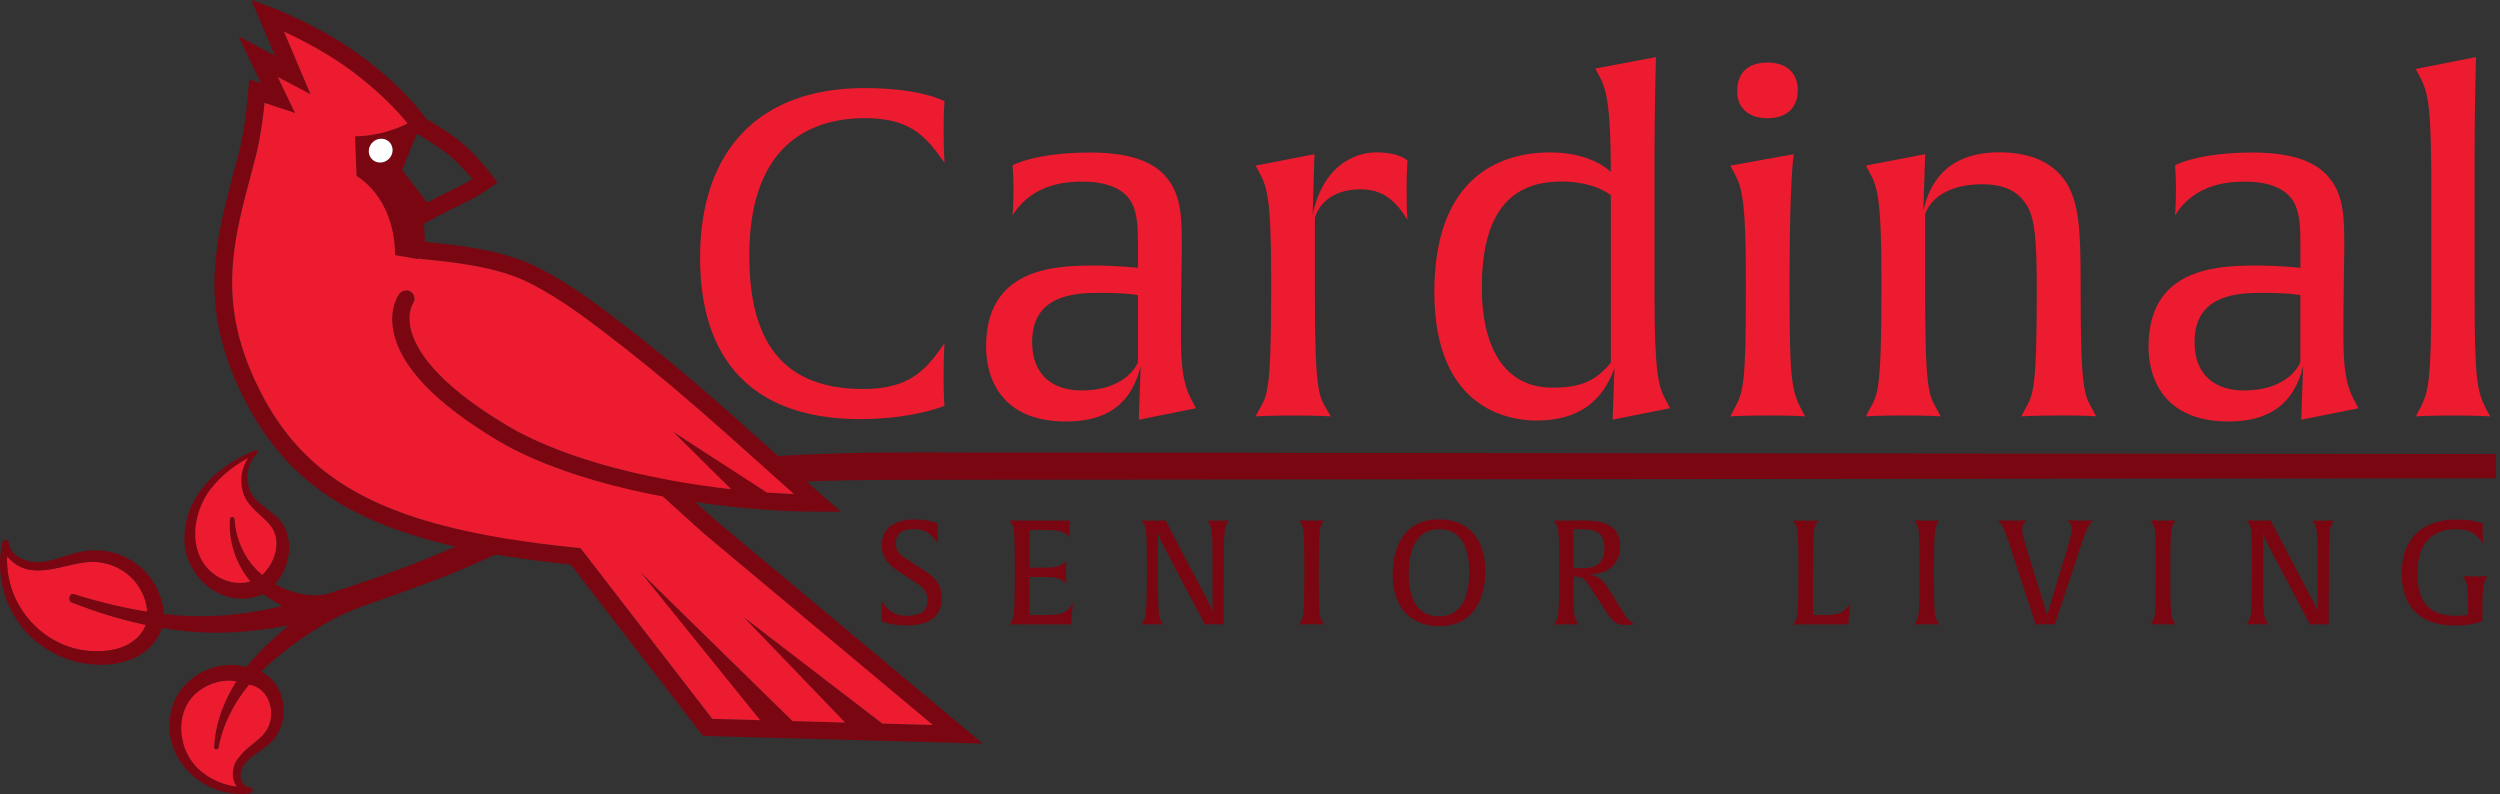 <svg width="233" height="74" viewBox="0 0 233 74" fill="none" xmlns="http://www.w3.org/2000/svg">
<rect x="0" y="0" width="233" height="74" fill="#333333" stroke="none"/>
<path d="M80.252 39.063C66.525 39.063 65.248 29.032 65.248 24.017C65.248 13.904 70.86 8.208 80.548 8.208C85.9 8.208 88.029 9.439 88.029 9.439C88.029 9.439 87.946 10.415 87.946 12.201C87.946 13.987 88.029 15.176 88.029 15.176C86.202 12.543 84.712 11.012 80.589 11.012C76.254 11.012 69.837 12.839 69.837 23.804C69.837 30.605 72.002 36.254 80.418 36.254C84.67 36.254 86.197 34.639 88.024 32.002C88.024 32.002 87.941 33.404 87.941 35.231C87.941 36.846 88.024 37.822 88.024 37.822C88.024 37.822 85.132 39.053 80.247 39.053L80.252 39.063Z" fill="#ED1B2F"/>
<path d="M106.138 39.11L106.309 34.094C105.245 38.684 101.761 39.281 99.342 39.281C93.309 39.281 91.902 35.242 91.902 32.313C91.902 25.133 97.982 24.749 101.85 24.749C104.274 24.749 106.055 24.962 106.055 24.962V22.963C106.055 21.265 106.055 19.646 105.25 18.545C104.57 17.61 103.21 16.93 100.874 16.93C99.685 16.93 96.284 16.972 94.373 20.077C94.373 20.077 94.457 19.101 94.457 17.699C94.457 16.297 94.373 15.404 94.373 15.404C94.373 15.404 96.497 14.215 101.6 14.215C106.019 14.215 107.893 15.445 108.827 16.681C110.146 18.337 110.146 20.508 110.146 23.181C110.146 24.074 110.063 26.836 110.063 31.296C110.063 34.401 110.317 35.927 111.081 37.329L111.465 38.05L106.154 39.115L106.138 39.11ZM106.055 27.506C106.055 27.506 105.079 27.293 102.53 27.293C100.152 27.293 96.196 27.464 96.196 31.883C96.196 35.029 98.195 36.389 100.785 36.389C105.12 36.389 106.055 33.757 106.055 33.757V27.511V27.506Z" fill="#ED1B2F"/>
<path d="M126.796 17.647C123.099 17.647 122.544 20.326 122.544 20.326V27.252C122.544 36.514 122.928 36.856 123.608 38.087L124.034 38.808C124.034 38.808 123.058 38.725 120.55 38.725C118.043 38.725 117.025 38.808 117.025 38.808L117.409 38.087C118.089 36.856 118.474 36.514 118.474 27.252V25.933C118.474 18.581 118.089 17.392 117.409 16.157L117.025 15.435L122.508 14.371L122.336 20.025C123.442 14.755 127.056 14.2 128.245 14.2C130.456 14.2 131.178 14.963 131.178 14.963C131.178 14.963 131.095 15.98 131.095 17.642C131.095 19.724 131.178 20.487 131.178 20.487C130.072 18.701 128.883 17.642 126.801 17.642L126.796 17.647Z" fill="#ED1B2F"/>
<path d="M150.299 39.11L150.47 34.307C149.323 37.495 147.028 39.193 143.202 39.193C141.162 39.193 133.68 38.554 133.68 27.21C133.68 17.096 139.163 14.205 144.474 14.205C148.425 14.205 150.128 16.032 150.128 16.032C150.128 9.828 149.702 8.255 149.063 7.108L148.679 6.386L154.333 5.322C154.333 5.322 154.203 9.994 154.203 14.329V27.547C154.203 34.899 154.588 36.088 155.268 37.324L155.652 38.045L150.299 39.11ZM150.128 18.197C150.128 18.197 148.684 16.92 145.497 16.92C140.227 16.92 138.104 20.575 138.104 26.867C138.104 31.628 139.76 36.13 144.692 36.13C147.371 36.13 148.731 35.491 150.133 33.793V18.197H150.128Z" fill="#ED1B2F"/>
<path d="M164.789 38.725C162.282 38.725 161.264 38.808 161.264 38.808L161.648 38.087C162.5 36.555 162.713 35.621 162.713 27.252V25.933C162.713 18.581 162.328 17.392 161.648 16.157L161.264 15.435L167.172 14.371C167.172 14.371 166.788 16.749 166.788 25.886V27.246C166.788 35.107 166.959 36.384 167.852 38.082L168.237 38.803C168.237 38.803 167.302 38.72 164.794 38.72L164.789 38.725ZM164.706 11.017C163.092 11.017 161.903 10.165 161.903 8.509C161.903 6.682 163.008 5.83 164.748 5.83C166.362 5.83 167.551 6.682 167.551 8.38C167.551 10.165 166.404 11.017 164.706 11.017Z" fill="#ED1B2F"/>
<path d="M191.823 38.725C189.315 38.725 188.381 38.808 188.381 38.808L188.765 38.087C189.445 36.856 189.829 36.555 189.829 27.293C189.829 22.662 189.699 20.409 188.895 19.132C188.298 18.156 187.238 17.174 184.772 17.174C180.1 17.174 179.42 19.978 179.42 19.978V27.246C179.42 36.508 179.804 36.851 180.484 38.082L180.868 38.803C180.868 38.803 179.934 38.72 177.426 38.72C174.918 38.72 173.901 38.803 173.901 38.803L174.285 38.082C174.965 36.851 175.349 36.508 175.349 27.246V25.928C175.349 18.576 174.965 17.387 174.285 16.152L173.901 15.43L179.425 14.366L179.254 19.677C180.23 15.087 183.63 14.194 186.309 14.194C189.538 14.194 191.662 15.342 192.768 17.34C193.702 19.126 193.915 21.167 193.915 26.135V27.241C193.915 36.503 194.299 36.846 194.979 38.076L195.364 38.798C195.364 38.798 194.346 38.715 191.838 38.715L191.823 38.725Z" fill="#ED1B2F"/>
<path d="M214.48 39.11L214.651 34.094C213.587 38.684 210.103 39.281 207.684 39.281C201.651 39.281 200.244 35.242 200.244 32.313C200.244 25.133 206.323 24.749 210.191 24.749C212.616 24.749 214.397 24.962 214.397 24.962V22.963C214.397 21.265 214.397 19.646 213.592 18.545C212.912 17.61 211.551 16.93 209.215 16.93C208.026 16.93 204.626 16.972 202.715 20.077C202.715 20.077 202.798 19.101 202.798 17.699C202.798 16.297 202.715 15.404 202.715 15.404C202.715 15.404 204.839 14.215 209.942 14.215C214.36 14.215 216.234 15.445 217.169 16.681C218.488 18.337 218.488 20.508 218.488 23.181C218.488 24.074 218.405 26.836 218.405 31.296C218.405 34.401 218.659 35.927 219.422 37.329L219.806 38.05L214.495 39.115L214.48 39.11ZM214.391 27.506C214.391 27.506 213.415 27.293 210.866 27.293C208.488 27.293 204.532 27.464 204.532 31.883C204.532 35.029 206.531 36.389 209.122 36.389C213.457 36.389 214.391 33.757 214.391 33.757V27.511V27.506Z" fill="#ED1B2F"/>
<path d="M228.632 38.725C226.125 38.725 225.149 38.808 225.149 38.808L225.533 38.087C226.338 36.555 226.597 35.621 226.597 27.252V17.86C226.597 10.082 226.384 8.805 225.533 7.149L225.149 6.427L230.761 5.322C230.761 5.322 230.631 9.953 230.631 14.246V27.252C230.631 35.283 230.844 36.431 231.695 38.087L232.08 38.808C232.08 38.808 231.145 38.725 228.638 38.725H228.632Z" fill="#ED1B2F"/>
<path d="M13.585 58.236C11.222 57.737 8.917 57.016 6.7 56.144C6.513 56.071 6.425 55.863 6.487 55.676C6.529 55.567 6.56 55.443 6.674 55.386C6.731 55.36 6.799 55.36 6.861 55.37C6.96 55.391 7.058 55.438 7.142 55.464C7.318 55.515 7.495 55.572 7.671 55.624C8.024 55.728 8.382 55.832 8.741 55.931C9.452 56.128 10.168 56.31 10.89 56.471C11.607 56.637 12.328 56.782 13.055 56.907C13.278 56.948 13.507 56.98 13.73 57.016C13.527 54.378 11.336 52.39 8.642 52.359C6.15 52.348 2.832 54.467 0.693 51.86C0.683 51.845 0.678 51.834 0.667 51.819C0.392 57.037 5.08 61.512 10.402 60.583C11.767 60.37 13.148 59.513 13.585 58.241V58.236Z" fill="#ED1B2F"/>
<path d="M118.214 42.199L89.613 42.173C80.096 42.126 70.278 42.162 60.871 43.85C56.095 44.748 51.578 46.793 47.196 48.792C42.887 50.827 38.578 52.67 34.071 54.176C32.841 54.602 31.605 55.007 30.364 55.391C28.796 55.666 27.099 55.277 25.655 54.446C25.806 54.259 25.936 54.067 26.06 53.88C27.28 52.063 27.353 49.472 25.624 48.013C24.7 47.178 23.579 46.695 23.21 45.475C22.862 44.4 23.116 43.076 23.973 42.256C24.113 42.136 23.963 41.903 23.791 41.975C20.64 43.211 17.608 45.765 17.25 49.368C16.637 53.267 20.448 56.928 24.279 55.479C24.3 55.474 24.316 55.469 24.337 55.464C24.352 55.458 24.363 55.453 24.373 55.443C24.394 55.438 24.409 55.427 24.43 55.422C24.456 55.412 24.482 55.396 24.508 55.38C24.518 55.38 24.529 55.37 24.534 55.365C25.105 55.791 25.712 56.17 26.346 56.481C24.399 56.933 22.442 57.26 20.453 57.379C20.168 57.4 19.877 57.41 19.591 57.421C18.864 57.447 18.138 57.436 17.411 57.405C16.7 57.374 15.983 57.317 15.277 57.234C15.017 53.781 12.136 51.17 8.637 51.3C6.171 51.341 4.265 53.086 2.007 52.068C1.368 51.772 0.865 51.232 0.808 50.557C0.761 50.256 0.299 50.241 0.236 50.547C-0.693 54.441 1.181 58.807 4.738 60.723C7.931 62.659 13.735 62.587 15.08 58.527C16.866 58.823 18.683 58.984 20.515 58.963C22.691 58.937 24.835 58.682 26.948 58.272C26.201 58.88 25.479 59.518 24.794 60.178C24.145 60.795 23.532 61.465 22.971 62.176C20.318 61.387 17.188 62.929 16.191 65.504C14.451 70.13 18.631 74.512 23.288 73.951C23.646 73.92 23.625 73.375 23.267 73.37C22.852 73.359 22.499 72.929 22.416 72.472C22.327 70.639 24.373 70.291 25.52 68.889C27.119 67.052 26.605 63.682 24.337 62.613C24.331 62.613 24.321 62.607 24.316 62.602C24.778 62.14 25.266 61.699 25.77 61.289C28.422 59.124 31.262 57.291 34.528 56.253C34.596 56.227 34.653 56.201 34.705 56.17C37.005 55.401 39.279 54.545 41.532 53.693C47.04 51.461 52.279 48.657 57.958 46.965C63.602 45.402 69.484 45.163 75.366 44.867C79.53 44.685 85.381 44.727 89.607 44.711C108.76 44.696 211.017 44.592 232.614 44.576V42.318L118.214 42.209V42.199ZM19.835 53.423C17.333 51.435 17.951 47.344 20.002 45.148C20.863 44.156 21.943 43.351 23.116 42.697C22.551 43.533 22.353 44.623 22.582 45.636C22.821 46.97 24.103 47.837 24.949 48.694C26.211 49.96 25.863 51.819 24.882 53.091C24.747 53.278 24.596 53.444 24.44 53.589C23.791 53.039 23.241 52.39 22.841 51.674C22.281 50.687 21.933 49.555 21.865 48.392C21.85 48.117 21.445 48.117 21.424 48.392C21.289 50.469 21.98 52.587 23.324 54.197C22.218 54.555 20.827 54.228 19.83 53.428L19.835 53.423ZM0.667 51.819C0.667 51.819 0.683 51.85 0.693 51.861C2.838 54.467 6.15 52.349 8.642 52.359C11.336 52.39 13.527 54.384 13.73 57.016C13.507 56.98 13.278 56.948 13.055 56.907C12.328 56.782 11.606 56.632 10.89 56.471C10.168 56.305 9.452 56.123 8.741 55.931C8.382 55.832 8.029 55.733 7.671 55.624C7.495 55.573 7.318 55.521 7.142 55.464C7.058 55.438 6.96 55.391 6.861 55.37C6.794 55.36 6.731 55.355 6.674 55.386C6.56 55.438 6.524 55.562 6.487 55.676C6.42 55.863 6.513 56.071 6.7 56.144C8.917 57.016 11.222 57.743 13.585 58.236C13.148 59.508 11.767 60.365 10.402 60.577C5.08 61.507 0.392 57.032 0.667 51.814V51.819ZM22.203 70.665C21.59 71.392 21.528 72.586 22.057 73.318C20.895 73.167 19.783 72.711 18.885 71.994C16.497 70.213 16.082 66.122 18.636 64.336C19.617 63.625 20.92 63.288 22.026 63.511C20.848 65.359 20.059 67.436 19.955 69.632C19.934 69.897 20.344 69.933 20.381 69.679C20.78 67.493 21.819 65.52 23.21 63.822C25.183 64.097 25.863 66.74 24.71 68.246C24.139 69.066 22.976 69.59 22.203 70.67V70.665Z" fill="#7A0611"/>
<path d="M21.424 48.387C21.445 48.117 21.85 48.117 21.865 48.387C21.933 49.555 22.281 50.682 22.841 51.668C23.241 52.385 23.791 53.034 24.441 53.584C24.596 53.439 24.747 53.273 24.882 53.086C25.863 51.814 26.211 49.96 24.949 48.688C24.103 47.832 22.821 46.965 22.582 45.63C22.353 44.618 22.551 43.528 23.117 42.692C21.943 43.341 20.863 44.145 20.002 45.142C17.951 47.338 17.328 51.429 19.835 53.418C20.832 54.223 22.224 54.545 23.329 54.186C21.98 52.577 21.289 50.459 21.429 48.382L21.424 48.387Z" fill="#ED1B2F"/>
<path d="M24.71 68.24C25.863 66.735 25.178 64.092 23.21 63.817C21.819 65.515 20.775 67.488 20.381 69.673C20.344 69.928 19.934 69.891 19.955 69.627C20.059 67.43 20.848 65.354 22.026 63.505C20.921 63.282 19.617 63.62 18.636 64.331C16.082 66.117 16.497 70.208 18.885 71.989C19.784 72.705 20.9 73.162 22.058 73.313C21.523 72.581 21.59 71.387 22.203 70.66C22.976 69.58 24.139 69.055 24.71 68.235V68.24Z" fill="#ED1B2F"/>
<path d="M66.629 48.434L64.796 46.783C65.429 46.876 66.063 46.97 66.691 47.048C70.055 47.473 73.316 47.686 76.156 47.686H78.367L76.742 46.264C75.086 44.815 73.451 43.346 71.815 41.882C67.844 38.32 63.742 34.639 59.443 31.301L58.971 30.933C56.162 28.747 53.26 26.494 50.072 24.9C47.04 23.384 43.39 22.916 39.606 22.543L39.517 20.845C40.281 20.43 41.812 19.599 42.897 19.09C44.486 18.348 45.618 17.538 45.664 17.507L46.36 17.008L45.872 16.359C45.815 16.281 44.424 14.433 42.939 13.234C41.703 12.237 40.218 11.365 39.73 11.09C39.289 10.461 37.498 8.099 33.874 5.379C29.887 2.388 25.416 0.732 25.23 0.659L23.428 0L25.624 5.181L22.229 3.39L24.331 7.756L23.22 7.388L23.142 8.473C23.142 8.504 22.893 11.858 22.25 14.309L21.865 15.757C19.991 22.776 18.371 28.835 22.976 37.599C27.789 46.762 35.992 50.848 53.192 52.618L65.523 68.588L91.585 69.3L66.629 48.434ZM41.885 14.501C42.705 15.16 43.515 16.074 44.029 16.692C43.588 16.962 42.975 17.309 42.274 17.636C41.521 17.989 40.582 18.477 39.813 18.888L37.472 15.84L38.848 12.471C39.237 12.694 40.717 13.55 41.89 14.495L41.885 14.501ZM58.618 56.948L54.091 51.082L53.764 51.051C48.883 50.557 44.751 49.882 41.231 48.964C32.612 46.71 27.659 42.972 24.415 36.799C20.095 28.575 21.637 22.797 23.423 16.105L23.807 14.646C24.264 12.912 24.523 10.83 24.648 9.589L27.488 10.534L25.873 7.175L28.931 8.79L26.46 2.959C28.101 3.707 30.587 4.979 32.861 6.687C35.572 8.722 37.212 10.56 37.965 11.505C37.202 11.894 35.353 12.694 33.064 12.699L33.22 16.411C33.22 16.411 36.75 18.275 36.802 23.778L39.05 24.162L39.04 24.074C39.118 24.095 39.19 24.131 39.279 24.142C42.217 24.432 46.236 24.827 49.288 26.353C52.346 27.88 55.186 30.091 57.938 32.23L58.41 32.599C59.272 33.269 60.129 33.965 60.975 34.66C64.152 37.261 67.236 40.002 70.237 42.697C70.388 42.832 70.543 42.972 70.699 43.107C71.789 44.088 72.885 45.07 73.98 46.041C73.16 46.009 72.314 45.963 71.452 45.9L62.704 40.231L68.129 45.594C68.051 45.584 67.973 45.578 67.89 45.568C62.242 44.919 56.199 43.637 51.318 41.648C49.859 41.056 48.504 40.402 47.295 39.686C40.535 35.662 38.64 32.485 38.24 30.527C37.955 29.131 38.438 28.357 38.469 28.305C38.723 27.937 38.645 27.444 38.292 27.2C37.934 26.95 37.43 27.054 37.166 27.423C37.072 27.553 36.262 28.757 36.636 30.797C37.243 34.12 40.535 37.578 46.417 41.082C47.44 41.69 48.572 42.256 49.766 42.775C53.312 44.317 57.517 45.475 61.785 46.279C61.8 46.3 61.811 46.321 61.826 46.336L63.617 47.951L64.002 48.299L65.372 49.535C65.372 49.535 65.409 49.581 65.435 49.602L86.923 67.566L82.22 67.436L69.302 57.52L78.746 67.342L73.85 67.207L59.641 53.288L70.819 67.124L66.369 67.005L58.607 56.954L58.618 56.948ZM36.594 14.039C36.563 14.651 36.044 15.15 35.431 15.15C34.819 15.15 34.346 14.651 34.377 14.039C34.409 13.426 34.928 12.928 35.54 12.928C36.153 12.928 36.626 13.426 36.594 14.039Z" fill="#7A0611"/>
<path d="M59.656 53.288L73.866 67.207L78.762 67.342L69.318 57.52L82.235 67.436L86.939 67.566L65.45 49.602C65.45 49.602 65.409 49.555 65.388 49.535L64.017 48.299L63.633 47.951L61.842 46.336C61.842 46.336 61.816 46.295 61.8 46.279C57.533 45.475 53.327 44.317 49.781 42.775C48.582 42.256 47.456 41.69 46.433 41.082C40.55 37.578 37.259 34.12 36.651 30.797C36.278 28.762 37.088 27.553 37.181 27.423C37.446 27.054 37.949 26.95 38.308 27.2C38.661 27.444 38.739 27.937 38.484 28.305C38.453 28.357 37.97 29.131 38.256 30.527C38.656 32.485 40.55 35.662 47.31 39.686C48.52 40.407 49.875 41.056 51.334 41.648C56.214 43.637 62.257 44.919 67.906 45.568C67.984 45.578 68.062 45.584 68.145 45.594L62.719 40.231L71.467 45.9C72.329 45.963 73.175 46.009 73.996 46.041C72.9 45.064 71.805 44.088 70.715 43.107C70.564 42.972 70.408 42.832 70.252 42.697C67.246 40.002 64.168 37.261 60.99 34.66C60.139 33.965 59.288 33.269 58.426 32.599L57.953 32.23C55.207 30.091 52.362 27.88 49.304 26.353C46.251 24.827 42.227 24.432 39.294 24.142C39.206 24.131 39.133 24.095 39.055 24.074L39.066 24.162L36.818 23.778C36.766 18.275 33.235 16.411 33.235 16.411L33.08 12.699C35.374 12.694 37.217 11.894 37.981 11.505C37.223 10.56 35.587 8.722 32.877 6.687C30.603 4.979 28.116 3.712 26.476 2.959L28.947 8.79L25.889 7.175L27.504 10.534L24.664 9.589C24.539 10.83 24.274 12.912 23.823 14.646L23.438 16.105C21.652 22.797 20.11 28.575 24.43 36.799C27.675 42.972 32.628 46.71 41.246 48.964C44.766 49.888 48.899 50.562 53.779 51.05L54.106 51.082L58.633 56.948L66.395 67L70.844 67.119L59.666 53.283L59.656 53.288Z" fill="#ED1B2F"/>
<path d="M34.372 14.039C34.341 14.651 34.814 15.15 35.426 15.15C36.039 15.15 36.563 14.651 36.589 14.039C36.615 13.426 36.148 12.928 35.535 12.928C34.923 12.928 34.398 13.426 34.372 14.039Z" fill="white"/>
<path d="M84.494 58.288C82.905 58.288 82.126 57.867 82.126 57.867C82.126 57.867 82.152 57.556 82.152 57.037C82.152 56.466 82.126 56.004 82.126 56.004C82.697 56.819 83.268 57.39 84.478 57.39C85.293 57.39 86.451 57.255 86.451 55.946C86.451 55.105 85.989 54.721 85.402 54.327L84.177 53.538C83.253 52.94 82.178 52.312 82.178 50.807C82.178 49.529 83.019 48.413 85.236 48.413C86.622 48.413 87.411 48.808 87.411 48.808C87.411 48.808 87.385 49.119 87.385 49.68C87.385 50.241 87.411 50.646 87.411 50.646C86.84 49.815 86.285 49.311 85.21 49.311C84.68 49.311 83.481 49.379 83.481 50.646C83.481 51.461 84.026 51.803 84.784 52.302L85.75 52.93C86.809 53.61 87.764 54.155 87.764 55.744C87.764 57.618 86.42 58.288 84.488 58.288H84.494Z" fill="#7A0611"/>
<path d="M99.856 57.784L99.83 58.194H95.168C94.436 58.194 94.119 58.21 94.119 58.21L94.244 57.976C94.514 57.457 94.581 57.364 94.581 53.288C94.581 49.213 94.529 49.28 94.244 48.735L94.119 48.507C94.119 48.507 94.42 48.522 95.152 48.522H99.695C99.695 48.522 99.68 48.74 99.68 49.228C99.68 49.773 99.721 50.028 99.721 50.059C99.705 50.043 99.612 49.924 99.233 49.69C98.906 49.498 98.376 49.389 97.738 49.389H95.941V52.909H97.411C98.049 52.909 98.579 52.842 98.906 52.65C99.259 52.447 99.368 52.323 99.394 52.297C99.394 52.312 99.352 52.707 99.352 53.356C99.352 54.005 99.394 54.373 99.394 54.404C99.378 54.389 99.285 54.27 98.906 54.036C98.579 53.844 98.049 53.776 97.411 53.776H95.941V57.322H97.598C99.285 57.322 99.503 56.928 100.001 56.196C100.001 56.196 99.934 56.684 99.851 57.784H99.856Z" fill="#7A0611"/>
<path d="M114.383 48.73C114.123 49.218 114.055 49.343 114.055 53.418L114.04 58.215C114.04 58.215 113.728 58.174 113.209 58.174C112.623 58.174 112.301 58.215 112.301 58.215L108.277 50.563C108.075 50.168 107.94 49.721 107.924 49.623V53.418C107.924 57.374 107.976 57.426 108.261 57.971L108.386 58.205C108.386 58.205 108.049 58.179 107.379 58.179C106.709 58.179 106.413 58.205 106.413 58.205L106.538 57.971C106.797 57.483 106.891 57.359 106.891 53.283C106.891 49.208 106.839 49.275 106.553 48.73L106.429 48.501C106.429 48.501 106.714 48.527 107.587 48.527C108.282 48.527 108.62 48.501 108.62 48.501L112.617 56.102C112.929 56.673 113.012 57.068 113.012 57.068V53.288C113.012 49.332 112.96 49.28 112.674 48.735L112.55 48.507C112.55 48.507 112.861 48.533 113.531 48.533C114.201 48.533 114.512 48.507 114.512 48.507L114.388 48.735L114.383 48.73Z" fill="#7A0611"/>
<path d="M122.243 58.179C121.443 58.179 121.101 58.205 121.101 58.205L121.225 57.971C121.495 57.452 121.563 57.359 121.563 53.283C121.563 49.208 121.511 49.275 121.225 48.73L121.101 48.501C121.101 48.501 121.412 48.527 122.227 48.527C123.042 48.527 123.369 48.501 123.369 48.501L123.245 48.73C122.975 49.249 122.907 49.343 122.907 53.418C122.907 57.494 122.959 57.426 123.245 57.971L123.369 58.205C123.369 58.205 123.042 58.179 122.243 58.179Z" fill="#7A0611"/>
<path d="M134.106 58.355C131.334 58.355 129.797 56.44 129.797 53.584C129.797 52.401 130.015 48.403 134.122 48.403C136.894 48.403 138.431 50.319 138.431 53.174C138.431 54.358 138.213 58.355 134.106 58.355ZM134.106 49.317C132.652 49.317 131.292 50.324 131.292 53.434C131.292 56.544 132.611 57.442 134.122 57.442C135.632 57.442 136.935 56.434 136.935 53.325C136.935 50.215 135.617 49.317 134.106 49.317Z" fill="#7A0611"/>
<path d="M151.493 58.246C150.553 58.246 150.216 57.826 149.577 56.834L148.596 55.323C147.755 54.02 147.605 53.745 146.867 53.745C146.743 53.745 146.634 53.761 146.634 53.761C146.634 57.213 146.686 57.431 146.971 57.976L147.096 58.21C147.096 58.21 146.769 58.184 145.98 58.184C145.19 58.184 144.853 58.21 144.853 58.21L144.978 57.976C145.237 57.473 145.315 57.364 145.315 53.288C145.315 49.213 145.263 49.28 144.978 48.735L144.853 48.507C144.853 48.507 145.248 48.533 145.803 48.533C146.198 48.533 146.878 48.507 147.366 48.507C148.944 48.507 150.995 48.631 150.995 50.952C150.995 52.053 150.398 53.548 148.004 53.522C149.162 53.672 149.583 54.295 150.289 55.469L150.943 56.544C151.421 57.333 151.774 57.904 152.329 58.148C152.329 58.148 152.137 58.257 151.488 58.257L151.493 58.246ZM147.319 49.316C146.95 49.316 146.639 49.343 146.639 49.343V52.93C146.639 52.93 146.909 52.956 147.428 52.956C147.589 52.956 148.015 52.93 148.243 52.904C148.949 52.795 149.536 52.208 149.536 51.097C149.536 49.493 148.555 49.316 147.319 49.316Z" fill="#7A0611"/>
<path d="M172.291 57.784L172.265 58.194H168.2C167.468 58.194 167.152 58.21 167.152 58.21L167.276 57.976C167.546 57.457 167.614 57.364 167.614 53.288C167.614 49.213 167.562 49.28 167.276 48.735L167.152 48.507C167.152 48.507 167.463 48.533 168.278 48.533C169.093 48.533 169.436 48.507 169.436 48.507L169.311 48.735C169.041 49.254 168.974 49.374 168.974 53.304V57.327H170.033C171.72 57.327 171.938 56.933 172.437 56.201C172.437 56.201 172.369 56.689 172.286 57.789L172.291 57.784Z" fill="#7A0611"/>
<path d="M179.586 58.179C178.786 58.179 178.444 58.205 178.444 58.205L178.568 57.971C178.838 57.452 178.906 57.359 178.906 53.283C178.906 49.208 178.854 49.275 178.568 48.73L178.444 48.501C178.444 48.501 178.755 48.527 179.57 48.527C180.385 48.527 180.712 48.501 180.712 48.501L180.588 48.73C180.318 49.249 180.25 49.343 180.25 53.418C180.25 57.494 180.302 57.426 180.588 57.971L180.712 58.205C180.712 58.205 180.385 58.179 179.586 58.179Z" fill="#7A0611"/>
<path d="M193.655 51.72L191.506 58.205C191.506 58.205 191.112 58.179 190.624 58.179C190.135 58.179 189.725 58.205 189.725 58.205L187.607 51.72C186.994 49.846 186.724 48.989 186.221 48.496C186.221 48.496 186.709 48.522 187.498 48.522C188.407 48.522 188.9 48.496 188.9 48.496C188.723 48.621 188.464 48.849 188.464 49.353C188.464 49.831 188.734 50.63 189.035 51.622L190.624 56.762C190.717 57.099 190.774 57.348 190.784 57.4C190.784 57.359 190.836 57.115 190.961 56.762L192.524 51.622C192.825 50.614 193.095 49.825 193.095 49.353C193.095 48.849 192.835 48.621 192.659 48.496C192.659 48.496 193.105 48.522 193.868 48.522C194.668 48.522 195.062 48.496 195.062 48.496C194.559 48.984 194.273 49.841 193.65 51.72H193.655Z" fill="#7A0611"/>
<path d="M201.609 58.179C200.81 58.179 200.467 58.205 200.467 58.205L200.592 57.971C200.862 57.452 200.929 57.359 200.929 53.283C200.929 49.208 200.877 49.275 200.592 48.73L200.467 48.501C200.467 48.501 200.779 48.527 201.594 48.527C202.409 48.527 202.736 48.501 202.736 48.501L202.611 48.73C202.341 49.249 202.274 49.343 202.274 53.418C202.274 57.494 202.326 57.426 202.611 57.971L202.736 58.205C202.736 58.205 202.409 58.179 201.609 58.179Z" fill="#7A0611"/>
<path d="M217.377 48.73C217.117 49.218 217.05 49.343 217.05 53.418L217.034 58.215C217.034 58.215 216.722 58.174 216.203 58.174C215.617 58.174 215.295 58.215 215.295 58.215L211.271 50.563C211.069 50.168 210.934 49.721 210.918 49.623V53.418C210.918 57.374 210.97 57.426 211.256 57.971L211.38 58.205C211.38 58.205 211.043 58.179 210.373 58.179C209.703 58.179 209.407 58.205 209.407 58.205L209.532 57.971C209.791 57.483 209.885 57.359 209.885 53.283C209.885 49.208 209.833 49.275 209.547 48.73L209.423 48.501C209.423 48.501 209.708 48.527 210.581 48.527C211.271 48.527 211.614 48.501 211.614 48.501L215.611 56.102C215.923 56.673 216.006 57.068 216.006 57.068V53.288C216.006 49.332 215.954 49.28 215.669 48.735L215.544 48.507C215.544 48.507 215.855 48.533 216.525 48.533C217.195 48.533 217.506 48.507 217.506 48.507L217.382 48.735L217.377 48.73Z" fill="#7A0611"/>
<path d="M231.69 53.927C231.431 54.404 231.353 54.617 231.353 57.816V57.899C231.353 57.899 230.429 58.293 228.824 58.293C224.406 58.293 223.835 55.168 223.835 53.48C223.835 50.246 225.709 48.424 228.918 48.424C230.699 48.424 231.42 48.818 231.42 48.818C231.42 48.818 231.379 49.13 231.379 49.701C231.379 50.272 231.42 50.651 231.42 50.651C230.808 49.794 230.278 49.317 228.918 49.317C227.558 49.317 225.304 49.805 225.304 53.423C225.304 55.651 226.026 57.395 228.84 57.395C229.629 57.395 230.034 57.301 230.034 57.301C230.034 54.867 229.967 54.404 229.697 53.932L229.562 53.698C229.562 53.698 229.889 53.724 230.678 53.724C231.467 53.724 231.82 53.698 231.82 53.698L231.695 53.932L231.69 53.927Z" fill="#7A0611"/>
</svg>
